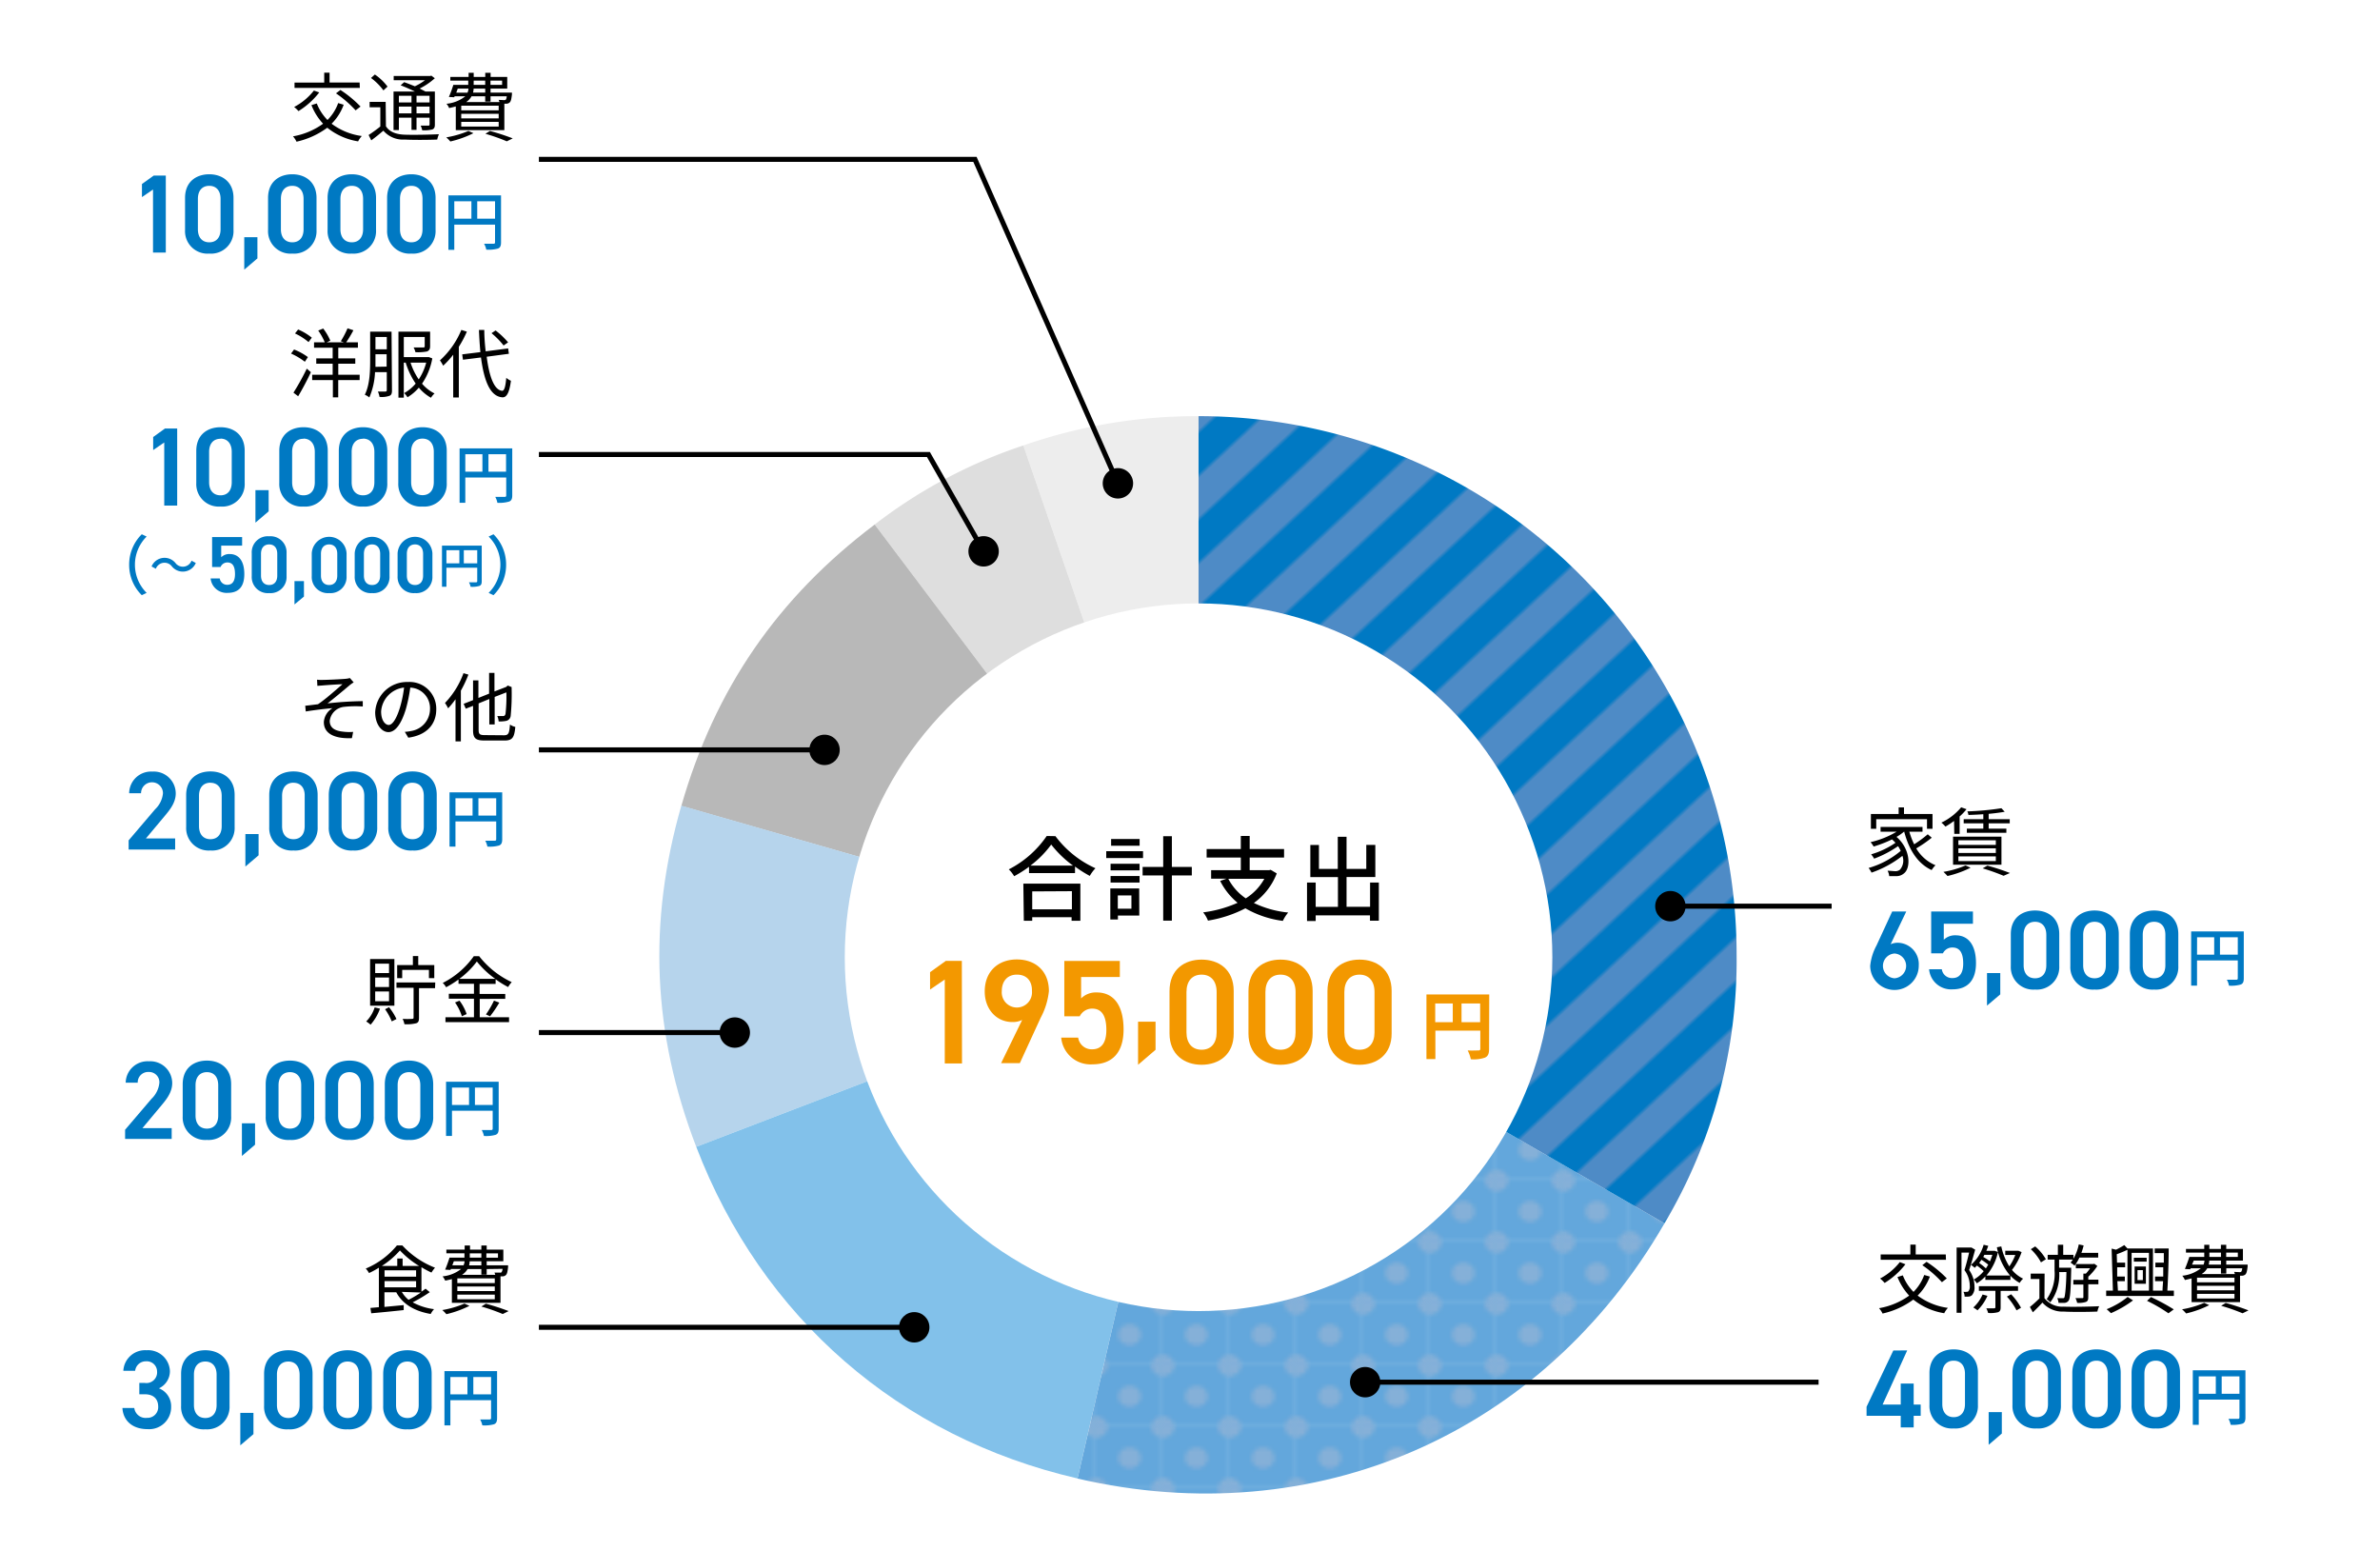 <svg xmlns="http://www.w3.org/2000/svg" xmlns:xlink="http://www.w3.org/1999/xlink" viewBox="0 0 445 290">
  <defs>
    <style>
      .cls-1, .cls-14 {
        fill: none;
      }

      .cls-2 {
        fill: #0079c3;
      }

      .cls-3 {
        fill: #4e8bc6;
      }

      .cls-4 {
        fill: #63a7dc;
      }

      .cls-5 {
        fill: #85b0d8;
      }

      .cls-6 {
        fill: #fff;
      }

      .cls-7 {
        fill: #ededed;
      }

      .cls-8 {
        fill: #dedede;
      }

      .cls-9 {
        fill: #b8b8b8;
      }

      .cls-10 {
        fill: #b6d4ec;
      }

      .cls-11 {
        fill: #82c1ea;
      }

      .cls-12 {
        fill: url(#新規パターンスウォッチ_24);
      }

      .cls-13 {
        fill: url(#新規パターンスウォッチ_23);
      }

      .cls-14 {
        stroke: #000;
        stroke-miterlimit: 10;
        stroke-width: 0.94px;
      }

      .cls-15 {
        fill: #f39800;
      }
    </style>
    <pattern id="新規パターンスウォッチ_24" data-name="新規パターンスウォッチ 24" width="15.94" height="15.94" patternTransform="translate(92.66 13.38) scale(0.78 0.72)" patternUnits="userSpaceOnUse" viewBox="0 0 15.94 15.94">
      <rect class="cls-1" width="15.94" height="15.94"/>
      <rect class="cls-4" width="15.94" height="15.94"/>
      <circle class="cls-5" cx="7.97" cy="7.97" r="2.74"/>
      <path class="cls-5" d="M15.94,2.74V0H13.2A2.74,2.74,0,0,0,15.94,2.74Z"/>
      <path class="cls-5" d="M15.94,13.2a2.74,2.74,0,0,0-2.74,2.74h2.74Z"/>
      <path class="cls-5" d="M2.74,0H0V2.74A2.74,2.74,0,0,0,2.74,0Z"/>
      <path class="cls-5" d="M0,13.2v2.74H2.74A2.74,2.74,0,0,0,0,13.2Z"/>
    </pattern>
    <pattern id="新規パターンスウォッチ_23" data-name="新規パターンスウォッチ 23" width="16" height="206" patternTransform="matrix(0.55, 0.51, -0.55, 0.51, 473.21, -166.55)" patternUnits="userSpaceOnUse" viewBox="0 0 16 206">
      <rect class="cls-1" width="16" height="206"/>
      <rect class="cls-2" width="8" height="206"/>
      <rect class="cls-3" x="8" width="8" height="206"/>
    </pattern>
  </defs>
  <g id="レイヤー_2" data-name="レイヤー 2">
    <g id="文字">
      <g>
        <rect class="cls-6" width="445" height="290"/>
        <g>
          <g>
            <path class="cls-7" d="M224.1,178.4,191.34,83.28A98.47,98.47,0,0,1,224.1,77.8Z"/>
            <path class="cls-8" d="M224.1,178.4,163.55,98.06a93.3,93.3,0,0,1,27.79-14.78Z"/>
            <path class="cls-9" d="M224.1,178.4l-96.71-27.73c6.28-21.9,18-38.91,36.16-52.61Z"/>
            <path class="cls-10" d="M224.1,178.4l-93.92,36c-8.17-21.26-9.07-41.88-2.79-63.78Z"/>
            <path class="cls-11" d="M224.1,178.4l-22.63,98c-33.3-7.68-59.05-30.07-71.29-62Z"/>
            <path class="cls-12" d="M224.1,178.4l87.12,50.3c-22.78,39.46-65.36,58-109.75,47.72Z"/>
            <path class="cls-13" d="M224.1,178.4V77.8A100.6,100.6,0,0,1,324.7,178.4a96.18,96.18,0,0,1-13.48,50.3Z"/>
          </g>
          <g>
            <line class="cls-14" x1="137.53" y1="193.04" x2="100.76" y2="193.04"/>
            <path d="M137.39,190.2a2.84,2.84,0,1,1-2.84,2.84A2.84,2.84,0,0,1,137.39,190.2Z"/>
          </g>
          <g>
            <line class="cls-14" x1="171.09" y1="248.14" x2="100.76" y2="248.14"/>
            <circle cx="170.94" cy="248.14" r="2.84"/>
          </g>
          <g>
            <line class="cls-14" x1="154.31" y1="140.19" x2="100.76" y2="140.19"/>
            <circle cx="154.17" cy="140.19" r="2.84"/>
          </g>
          <g>
            <line class="cls-14" x1="255.11" y1="258.4" x2="340.03" y2="258.4"/>
            <circle cx="255.25" cy="258.4" r="2.84"/>
          </g>
          <g>
            <g>
              <path class="cls-2" d="M33.13,94.52H30.71V82.72l-2.07,1.42V81.7l2.21-1.59h2.28Z"/>
              <path class="cls-2" d="M41.23,94.7a4.2,4.2,0,0,1-4.53-4.4v-6c0-3.07,2.13-4.43,4.53-4.43s4.52,1.36,4.52,4.41v6A4.19,4.19,0,0,1,41.23,94.7Zm0-12.67c-1.32,0-2.13.9-2.13,2.45v5.67c0,1.55.81,2.45,2.13,2.45s2.1-.9,2.1-2.45V84.48C43.33,82.93,42.52,82,41.23,82Z"/>
              <path class="cls-2" d="M50.23,95.6l-2.47,2.11V91.63h2.47Z"/>
              <path class="cls-2" d="M56.75,94.7a4.2,4.2,0,0,1-4.53-4.4v-6c0-3.07,2.13-4.43,4.53-4.43s4.53,1.36,4.53,4.41v6A4.2,4.2,0,0,1,56.75,94.7Zm0-12.67c-1.32,0-2.13.9-2.13,2.45v5.67c0,1.55.81,2.45,2.13,2.45s2.11-.9,2.11-2.45V84.48C58.86,82.93,58,82,56.75,82Z"/>
              <path class="cls-2" d="M67.88,94.7a4.2,4.2,0,0,1-4.53-4.4v-6c0-3.07,2.13-4.43,4.53-4.43s4.53,1.36,4.53,4.41v6A4.2,4.2,0,0,1,67.88,94.7Zm0-12.67c-1.32,0-2.13.9-2.13,2.45v5.67c0,1.55.81,2.45,2.13,2.45S70,91.7,70,90.15V84.48C70,82.93,69.17,82,67.88,82Z"/>
              <path class="cls-2" d="M79,94.7a4.2,4.2,0,0,1-4.53-4.4v-6c0-3.07,2.13-4.43,4.53-4.43s4.53,1.36,4.53,4.41v6A4.2,4.2,0,0,1,79,94.7ZM79,82c-1.31,0-2.13.9-2.13,2.45v5.67c0,1.55.82,2.45,2.13,2.45s2.11-.9,2.11-2.45V84.48C81.12,82.93,80.31,82,79,82Z"/>
              <path class="cls-2" d="M95.78,92.6c0,.64-.15,1-.59,1.17A6.5,6.5,0,0,1,93,94a3.71,3.71,0,0,0-.4-1.11c.76,0,1.52,0,1.75,0s.3-.07.3-.28V89.27H87V94H85.93V83.83h9.85ZM87,88.18h3.2V84.92H87Zm7.62,0V84.92H91.33v3.26Z"/>
              <path class="cls-2" d="M24.15,105.58a7.94,7.94,0,0,1,2.36-5.7l.91.43a7.42,7.42,0,0,0,0,10.53l-.91.43A7.92,7.92,0,0,1,24.15,105.58Z"/>
              <path class="cls-2" d="M32.14,105.89a1.73,1.73,0,0,0-3,.44l-.8-.43a2.63,2.63,0,0,1,4.47-.64,1.73,1.73,0,0,0,3-.44l.8.43a2.63,2.63,0,0,1-4.47.64Z"/>
              <path class="cls-2" d="M41.24,106H39.66V100.4h5.61V102H41.36v2.18a2.12,2.12,0,0,1,1.59-.6c1.72,0,2.73,1.34,2.73,3.74s-1.08,3.52-3.15,3.52a3,3,0,0,1-3.15-2.7h1.71a1.38,1.38,0,0,0,1.41,1.19c.88,0,1.44-.59,1.44-2s-.42-2.18-1.44-2.18A1.38,1.38,0,0,0,41.24,106Z"/>
              <path class="cls-2" d="M50.33,110.88a3,3,0,0,1-3.26-3.16v-4.28a3,3,0,0,1,3.26-3.18,3,3,0,0,1,3.25,3.17v4.29A3,3,0,0,1,50.33,110.88Zm0-9.1c-.95,0-1.53.64-1.53,1.76v4.07c0,1.11.58,1.76,1.53,1.76s1.51-.65,1.51-1.76v-4.07C51.84,102.42,51.26,101.78,50.33,101.78Z"/>
              <path class="cls-2" d="M56.83,111.53,55.06,113v-4.36h1.77Z"/>
              <path class="cls-2" d="M61.54,110.88a3,3,0,0,1-3.25-3.16v-4.28a3.26,3.26,0,0,1,6.51,0v4.29A3,3,0,0,1,61.54,110.88Zm0-9.1c-.94,0-1.53.64-1.53,1.76v4.07c0,1.11.59,1.76,1.53,1.76s1.52-.65,1.52-1.76v-4.07C63.06,102.42,62.47,101.78,61.54,101.78Z"/>
              <path class="cls-2" d="M69.57,110.88a3,3,0,0,1-3.25-3.16v-4.28a3.26,3.26,0,0,1,6.51,0v4.29A3,3,0,0,1,69.57,110.88Zm0-9.1c-.95,0-1.53.64-1.53,1.76v4.07c0,1.11.58,1.76,1.53,1.76s1.51-.65,1.51-1.76v-4.07C71.08,102.42,70.5,101.78,69.57,101.78Z"/>
              <path class="cls-2" d="M77.6,110.88a3,3,0,0,1-3.26-3.16v-4.28a3.26,3.26,0,0,1,6.51,0v4.29A3,3,0,0,1,77.6,110.88Zm0-9.1c-.95,0-1.53.64-1.53,1.76v4.07c0,1.11.58,1.76,1.53,1.76s1.51-.65,1.51-1.76v-4.07C79.11,102.42,78.53,101.78,77.6,101.78Z"/>
              <path class="cls-2" d="M90.07,108.66c0,.49-.1.74-.44.88a4.69,4.69,0,0,1-1.64.16,2.94,2.94,0,0,0-.31-.84c.57,0,1.15,0,1.32,0s.23-.06.23-.22v-2.5H83.47v3.56h-.83V102h7.43Zm-6.6-3.34h2.42v-2.46H83.47Zm5.76,0v-2.46H86.72v2.46Z"/>
              <path class="cls-2" d="M94.63,105.58a7.92,7.92,0,0,1-2.36,5.69l-.91-.43a7.4,7.4,0,0,0,0-10.53l.91-.43A7.94,7.94,0,0,1,94.63,105.58Z"/>
            </g>
            <g>
              <path d="M57,67.63a12.55,12.55,0,0,0-2.58-1.53l.56-.76a11.19,11.19,0,0,1,2.59,1.42Zm-2.13,5.78a46.06,46.06,0,0,0,2.49-4.49l.77.66c-.68,1.47-1.61,3.21-2.38,4.5Zm.87-11.81a10.27,10.27,0,0,1,2.56,1.53l-.61.82a11.5,11.5,0,0,0-2.53-1.61Zm11.5,9.46h-4v3.22h-1V71.06H58.37v-1H62.2V68H59.13v-1H62.2v-2H58.72v-1h2a10.82,10.82,0,0,0-1.22-2.2l.93-.38a10.11,10.11,0,0,1,1.33,2.27l-.68.31h3.22l-.58-.21a16.73,16.73,0,0,0,1.26-2.41l1.1.36a23.68,23.68,0,0,1-1.35,2.26h2.19v1H63.25v2h3.18v1H63.25v2.06h4Z"/>
              <path d="M73.29,73c0,.56-.12.87-.48,1a4.39,4.39,0,0,1-1.85.2,3.5,3.5,0,0,0-.31-1c.64,0,1.23,0,1.4,0s.27-.07.27-.26V69.58h-2.2a13.5,13.5,0,0,1-1.06,4.72,3.4,3.4,0,0,0-.85-.5c1-2,1-4.74,1-6.8V62h4Zm-1-4.46V66.23H70.2V67c0,.47,0,1,0,1.58ZM70.2,63v2.3h2.12V63Zm10.63,4a12.14,12.14,0,0,1-1.92,4.73,7.48,7.48,0,0,0,2.34,1.83,3.61,3.61,0,0,0-.67.8,8.26,8.26,0,0,1-2.27-1.89,8.5,8.5,0,0,1-2.12,1.8,3.87,3.87,0,0,0-.62-.78,7.73,7.73,0,0,0,2.15-1.78,14.65,14.65,0,0,1-1.87-3.92H75.5v6.56h-1V62h5.92v2.7c0,.53-.13.79-.55,1a8.78,8.78,0,0,1-2.2.14,2.87,2.87,0,0,0-.34-.88c.86,0,1.59,0,1.8,0s.28-.06.28-.23V63H75.5v3.76H80l.19,0Zm-4.07.79a12.38,12.38,0,0,0,1.53,3.14,10.6,10.6,0,0,0,1.4-3.14Z"/>
              <path d="M87.29,62a19.67,19.67,0,0,1-1.5,2.83v9.48H84.74v-8a16.53,16.53,0,0,1-1.88,2.06,7.06,7.06,0,0,0-.6-1,15.8,15.8,0,0,0,4-5.69ZM91,66.69c.48,3.71,1.39,6.23,2.89,6.37.41,0,.63-.8.77-2.42a4.19,4.19,0,0,0,.87.55c-.31,2.4-.87,3.13-1.6,3.09-2.3-.17-3.42-3.08-4-7.45l-3.37.42-.14-1,3.4-.42c-.12-1.31-.21-2.69-.27-4.15h1c0,1.41.12,2.77.26,4l4.2-.54.14,1Zm3.16-2.1a14.24,14.24,0,0,0-2.26-2.3l.76-.51A15,15,0,0,1,95,64Z"/>
            </g>
          </g>
          <g>
            <g>
              <line class="cls-14" x1="312.18" y1="169.41" x2="342.47" y2="169.41"/>
              <circle cx="312.32" cy="169.41" r="2.84"/>
            </g>
            <g>
              <path class="cls-2" d="M353.5,176.53a3.13,3.13,0,0,1,1.38-.28,4,4,0,0,1,3.88,4.26,4.54,4.54,0,0,1-9.08.05,10.08,10.08,0,0,1,1.17-3.78l2.94-6.37h2.63Zm.73,6.36a2.32,2.32,0,0,0,0-4.63,2.32,2.32,0,0,0,0,4.63Z"/>
              <path class="cls-2" d="M363.28,178.22h-2.2v-7.81h7.81v2.28h-5.45v3a3,3,0,0,1,2.22-.83c2.4,0,3.8,1.86,3.8,5.2,0,3.15-1.51,4.9-4.39,4.9a4.13,4.13,0,0,1-4.38-3.76h2.38a1.91,1.91,0,0,0,2,1.65c1.23,0,2-.81,2-2.71s-.58-3-2-3A1.93,1.93,0,0,0,363.28,178.22Z"/>
              <path class="cls-2" d="M374,185.9,371.52,188v-6.08H374Z"/>
              <path class="cls-2" d="M380.5,185a4.2,4.2,0,0,1-4.53-4.4v-5.95c0-3.07,2.13-4.43,4.53-4.43s4.53,1.36,4.53,4.41v6A4.2,4.2,0,0,1,380.5,185Zm0-12.67c-1.32,0-2.13.9-2.13,2.44v5.68c0,1.55.81,2.44,2.13,2.44s2.11-.89,2.11-2.44v-5.68C382.61,173.23,381.79,172.33,380.5,172.33Z"/>
              <path class="cls-2" d="M391.63,185a4.2,4.2,0,0,1-4.53-4.4v-5.95c0-3.07,2.13-4.43,4.53-4.43s4.53,1.36,4.53,4.41v6A4.2,4.2,0,0,1,391.63,185Zm0-12.67c-1.31,0-2.13.9-2.13,2.44v5.68c0,1.55.82,2.44,2.13,2.44s2.11-.89,2.11-2.44v-5.68C393.74,173.23,392.93,172.33,391.63,172.33Z"/>
              <path class="cls-2" d="M402.76,185a4.2,4.2,0,0,1-4.53-4.4v-5.95c0-3.07,2.13-4.43,4.53-4.43s4.53,1.36,4.53,4.41v6A4.19,4.19,0,0,1,402.76,185Zm0-12.67c-1.31,0-2.12.9-2.12,2.44v5.68c0,1.55.81,2.44,2.12,2.44s2.11-.89,2.11-2.44v-5.68C404.87,173.23,404.06,172.33,402.76,172.33Z"/>
              <path class="cls-2" d="M419.53,182.9c0,.64-.14,1-.58,1.16a6.46,6.46,0,0,1-2.19.21,3.46,3.46,0,0,0-.4-1.11c.76,0,1.52,0,1.75,0s.3-.07.3-.29v-3.31h-7.62v4.71h-1.1V174.13h9.84Zm-8.74-4.42H414v-3.26h-3.2Zm7.62,0v-3.26h-3.33v3.26Z"/>
            </g>
            <g>
              <path d="M361.19,156.61a23.57,23.57,0,0,1-2.9,2,7.47,7.47,0,0,0,3.6,3.15,4.52,4.52,0,0,0-.72.9c-2.65-1.21-4.27-3.87-5.14-7.2h0a9.51,9.51,0,0,1-1.43,1c2.68,2.31,2.71,5.91,1.33,6.87a2.1,2.1,0,0,1-1.48.46c-.34,0-.78,0-1.22,0a2.51,2.51,0,0,0-.3-1c.52,0,1,.07,1.31.07a1.35,1.35,0,0,0,1-.27,2.58,2.58,0,0,0,.46-2.59,19.79,19.79,0,0,1-5.77,3.14,4.4,4.4,0,0,0-.55-.87,16.21,16.21,0,0,0,6-3.19,6,6,0,0,0-.49-.89,20.07,20.07,0,0,1-4.48,2.34,3.92,3.92,0,0,0-.56-.81,15.76,15.76,0,0,0,4.56-2.16c-.2-.21-.41-.42-.65-.63a22.9,22.9,0,0,1-3.43,1.33,6.15,6.15,0,0,0-.58-.82,16.78,16.78,0,0,0,4.87-1.95h-3v-.89h7.84v.89H357a13.46,13.46,0,0,0,.9,2.35,21.16,21.16,0,0,0,2.54-1.87Zm-10.38-1.67h-1v-2.76H355v-1.24h1v1.24h5.33v2.76H360.3v-1.79h-9.49Z"/>
              <path d="M365.36,153.47a14.35,14.35,0,0,1-1.61,1.06,6,6,0,0,0-.76-.74,11,11,0,0,0,3.7-2.86l1,.35a10.31,10.31,0,0,1-1.29,1.36v3.25h-1Zm3.09,8.75a19.2,19.2,0,0,1-4.32,1.55,7.83,7.83,0,0,0-.76-.77,18.18,18.18,0,0,0,4.14-1.2Zm-3.28-5.81h9.05v5.25h-9.05Zm1,1.55h7v-.87h-7Zm0,1.5h7v-.86h-7Zm0,1.52h7v-.87h-7Zm4.66-8.76c-.94.07-1.89.11-2.78.14a2.27,2.27,0,0,0-.21-.67,52.46,52.46,0,0,0,6.37-.59l.62.66c-.83.15-1.88.29-3,.39v1h3.94v.77h-3.94v1h3.31v.77h-7.39v-.77h3.08v-1h-3.67v-.77h3.67Zm.76,9.61a41.2,41.2,0,0,1,4.22,1.38l-1.19.52a37.45,37.45,0,0,0-3.92-1.39Z"/>
            </g>
          </g>
          <g>
            <g>
              <path class="cls-2" d="M26.05,258.54h1a2,2,0,0,0,2.32-2.14,1.92,1.92,0,0,0-2.05-1.9,2,2,0,0,0-2.05,1.77H23.06a4.07,4.07,0,0,1,4.34-3.84,4.07,4.07,0,0,1,4.37,3.9,3.53,3.53,0,0,1-2.05,3.22A3.59,3.59,0,0,1,32,263a4.11,4.11,0,0,1-4.41,4.18c-2.92,0-4.57-1.67-4.7-3.95h2.22a2.13,2.13,0,0,0,2.38,1.84A2,2,0,0,0,29.58,263c0-1.46-.86-2.34-2.53-2.34h-1Z"/>
              <path class="cls-2" d="M38.39,267.21a4.2,4.2,0,0,1-4.53-4.41v-5.95c0-3.06,2.13-4.42,4.53-4.42s4.53,1.36,4.53,4.4v6A4.2,4.2,0,0,1,38.39,267.21Zm0-12.67c-1.31,0-2.13.9-2.13,2.44v5.68c0,1.54.82,2.44,2.13,2.44s2.11-.9,2.11-2.44V257C40.5,255.44,39.68,254.54,38.39,254.54Z"/>
              <path class="cls-2" d="M47.39,268.11l-2.46,2.1v-6.07h2.46Z"/>
              <path class="cls-2" d="M53.91,267.21a4.2,4.2,0,0,1-4.53-4.41v-5.95c0-3.06,2.13-4.42,4.53-4.42s4.53,1.36,4.53,4.4v6A4.2,4.2,0,0,1,53.91,267.21Zm0-12.67c-1.31,0-2.13.9-2.13,2.44v5.68c0,1.54.82,2.44,2.13,2.44s2.11-.9,2.11-2.44V257C56,255.44,55.21,254.54,53.91,254.54Z"/>
              <path class="cls-2" d="M65,267.21a4.19,4.19,0,0,1-4.52-4.41v-5.95c0-3.06,2.12-4.42,4.52-4.42s4.53,1.36,4.53,4.4v6A4.2,4.2,0,0,1,65,267.21Zm0-12.67c-1.31,0-2.12.9-2.12,2.44v5.68c0,1.54.81,2.44,2.12,2.44s2.11-.9,2.11-2.44V257C67.15,255.44,66.34,254.54,65,254.54Z"/>
              <path class="cls-2" d="M76.18,267.21a4.2,4.2,0,0,1-4.53-4.41v-5.95c0-3.06,2.13-4.42,4.53-4.42s4.53,1.36,4.53,4.4v6A4.2,4.2,0,0,1,76.18,267.21Zm0-12.67c-1.32,0-2.13.9-2.13,2.44v5.68c0,1.54.81,2.44,2.13,2.44s2.11-.9,2.11-2.44V257C78.29,255.44,77.47,254.54,76.18,254.54Z"/>
              <path class="cls-2" d="M92.94,265.1c0,.65-.14,1-.58,1.17a6.5,6.5,0,0,1-2.18.2,3.59,3.59,0,0,0-.41-1.1c.77,0,1.53,0,1.75,0s.3-.07.3-.29v-3.31H84.21v4.71H83.1V256.33h9.84Zm-8.73-4.42H87.4v-3.25H84.21Zm7.61,0v-3.25H88.5v3.25Z"/>
            </g>
            <g>
              <path d="M80.36,241.57a26.18,26.18,0,0,1-3.2,1.9,11.18,11.18,0,0,0,4,1.28,4,4,0,0,0-.63.9c-3-.52-5.25-1.83-6.44-4.06H71.88v2.74l3.6-.34v.93c-2.18.24-4.47.46-6.07.6l-.15-1,1.58-.14V237A16.26,16.26,0,0,1,69,238a4.45,4.45,0,0,0-.61-.84,15.06,15.06,0,0,0,5.83-4.33h1A16.47,16.47,0,0,0,81.34,237a6.45,6.45,0,0,0-.67.91,18.6,18.6,0,0,1-1.87-1v4.57c.28-.19.55-.39.77-.56Zm-2-4.9a16.86,16.86,0,0,1-3.58-2.9,15.57,15.57,0,0,1-3.39,2.9h2.89v-1.39h1v1.39Zm-6.46,2h5.9v-1.18h-5.9Zm0,2h5.9V239.5h-5.9Zm3.23.85A5.32,5.32,0,0,0,76.39,243a19.51,19.51,0,0,0,2.3-1.36Z"/>
              <path d="M87.78,244.13a19.72,19.72,0,0,1-4.32,1.56,6.12,6.12,0,0,0-.76-.77,18.52,18.52,0,0,0,4.14-1.21Zm-3.29-5c-.38.1-.79.2-1.25.29a3.51,3.51,0,0,0-.49-.8,6.62,6.62,0,0,0,3.46-1.38H84.3l-.07.18-1-.06a22.58,22.58,0,0,0,.82-2.25h2.79v-.8H83.46v-.69h3.42v-.77h1v.77H90v-.77h1v.77h3.11v2.17H91v.76h4s0,.21,0,.34c-.1.85-.18,1.26-.41,1.48a.92.92,0,0,1-.67.25h-.34v4.94H84.49Zm.08-2.58h2.1a2,2,0,0,0,.19-.76h-2ZM92.51,239h-7v.87h7Zm0,1.51h-7v.86h7Zm0,1.52h-7v.87h7ZM91,237.25v1.05H90v-1.05H87.43a3.15,3.15,0,0,1-1.05,1.08H92.6a2.19,2.19,0,0,0-.15-.41c.43,0,.83,0,1,0a.49.49,0,0,0,.33-.07,1.54,1.54,0,0,0,.19-.64Zm-1-1.45H87.82a3.66,3.66,0,0,1-.11.76H90Zm-2.16-.68H90v-.8H87.84Zm3,8.61a42.28,42.28,0,0,1,4.26,1.38l-1.1.55a34,34,0,0,0-4-1.4Zm.1-9.41v.8h2.17v-.8Z"/>
            </g>
          </g>
          <g>
            <g>
              <path class="cls-2" d="M356.6,252.46,352,262.58h3.39v-3.92h2.42v3.92h1.31v2.11h-1.31v2.17h-2.42v-2.17H349V263l5-10.52Z"/>
              <path class="cls-2" d="M365.29,267.05a4.2,4.2,0,0,1-4.53-4.4V256.7c0-3.07,2.13-4.43,4.53-4.43s4.53,1.36,4.53,4.41v6A4.2,4.2,0,0,1,365.29,267.05Zm0-12.67c-1.31,0-2.13.9-2.13,2.44v5.68c0,1.54.82,2.44,2.13,2.44s2.11-.9,2.11-2.44v-5.68C367.4,255.28,366.58,254.38,365.29,254.38Z"/>
              <path class="cls-2" d="M374.29,268l-2.46,2.11V264h2.46Z"/>
              <path class="cls-2" d="M380.81,267.05a4.2,4.2,0,0,1-4.53-4.4V256.7c0-3.07,2.13-4.43,4.53-4.43s4.53,1.36,4.53,4.41v6A4.2,4.2,0,0,1,380.81,267.05Zm0-12.67c-1.31,0-2.13.9-2.13,2.44v5.68c0,1.54.82,2.44,2.13,2.44s2.11-.9,2.11-2.44v-5.68C382.92,255.28,382.11,254.38,380.81,254.38Z"/>
              <path class="cls-2" d="M392,267.05a4.19,4.19,0,0,1-4.53-4.4V256.7c0-3.07,2.12-4.43,4.53-4.43s4.52,1.36,4.52,4.41v6A4.19,4.19,0,0,1,392,267.05Zm0-12.67c-1.32,0-2.13.9-2.13,2.44v5.68c0,1.54.81,2.44,2.13,2.44s2.1-.9,2.1-2.44v-5.68C394.05,255.28,393.24,254.38,392,254.38Z"/>
              <path class="cls-2" d="M403.08,267.05a4.2,4.2,0,0,1-4.53-4.4V256.7c0-3.07,2.13-4.43,4.53-4.43s4.53,1.36,4.53,4.41v6A4.2,4.2,0,0,1,403.08,267.05Zm0-12.67c-1.32,0-2.13.9-2.13,2.44v5.68c0,1.54.81,2.44,2.13,2.44s2.11-.9,2.11-2.44v-5.68C405.19,255.28,404.37,254.38,403.08,254.38Z"/>
              <path class="cls-2" d="M419.84,265c0,.64-.14,1-.58,1.16a6.43,6.43,0,0,1-2.18.21,3.74,3.74,0,0,0-.41-1.11c.77,0,1.53,0,1.75,0s.3-.07.3-.29v-3.31h-7.61v4.71H410V256.18h9.84Zm-8.73-4.43h3.19v-3.25h-3.19Zm7.61,0v-3.25H415.4v3.25Z"/>
            </g>
            <g>
              <path d="M360.84,238.66a9.89,9.89,0,0,1-2.29,3.55,12.1,12.1,0,0,0,5.66,2.3,4.14,4.14,0,0,0-.69,1,12.4,12.4,0,0,1-5.78-2.55,15.16,15.16,0,0,1-5.75,2.61,4,4,0,0,0-.66-1,13.64,13.64,0,0,0,5.64-2.35,11.09,11.09,0,0,1-2.19-3.48l1-.31a8.93,8.93,0,0,0,2,3.09,8.65,8.65,0,0,0,2-3.16Zm-4.57-2.3a14.84,14.84,0,0,1-3.89,3.49,6.7,6.7,0,0,0-.85-.83,11.42,11.42,0,0,0,3.69-3.07Zm7.58-.84H351.64v-1h5.55v-1.84h1v1.84h5.62Zm-3.63.38A21.43,21.43,0,0,1,364,239l-.91.71a20.72,20.72,0,0,0-3.67-3.18Z"/>
              <path d="M369.31,233.63c-.33,1.17-.73,2.65-1.13,3.8a5.42,5.42,0,0,1,1,3.11,2.13,2.13,0,0,1-.48,1.61,1.06,1.06,0,0,1-.63.25,5.55,5.55,0,0,1-.74,0,2.07,2.07,0,0,0-.21-.89,4.29,4.29,0,0,0,.61,0,.42.42,0,0,0,.34-.13,1.47,1.47,0,0,0,.23-1,4.93,4.93,0,0,0-1-2.93c.32-1,.65-2.31.87-3.27h-1.42v11.25h-.91v-12.2h2.65l.13,0Zm8.68.45a11.31,11.31,0,0,1-1.8,3.33,6.2,6.2,0,0,0,2.08,1.64,3.4,3.4,0,0,0-.64.79,6.47,6.47,0,0,1-1.73-1.35v.79h-4.69v-.65a7.37,7.37,0,0,1-1.6,1.29,2.92,2.92,0,0,0-.57-.71,6.27,6.27,0,0,0,1.86-1.56,11.86,11.86,0,0,0-1.26-1.05l-.42.42a6.82,6.82,0,0,0-.7-.55,7.88,7.88,0,0,0,2.37-3.76l.86.2c-.1.32-.23.63-.36.94h1.44l.16,0,.58.22a10,10,0,0,1-2.16,4.39h4.42a11.23,11.23,0,0,1-2.46-5.28l.82-.16a11.44,11.44,0,0,0,1.5,3.73,10,10,0,0,0,1.12-2.13h-1.88v-.79h2.28l.17,0Zm-6.39,8.18a8.68,8.68,0,0,1-1.86,2.71,6.28,6.28,0,0,0-.78-.53,7.13,7.13,0,0,0,1.73-2.43Zm2.47-.92v3.07c0,.5-.1.76-.49.91a5.48,5.48,0,0,1-1.85.14,4.24,4.24,0,0,0-.34-.87c.68,0,1.29,0,1.46,0s.24-.06.24-.21v-3.06H370v-.86h7.32v.86Zm-2.76-4.21c.15-.22.29-.46.44-.7a11.63,11.63,0,0,0-1.27-.91c-.14.21-.29.41-.43.6A9.75,9.75,0,0,1,371.31,237.13Zm-.28-2.54-.21.4a10,10,0,0,1,1.25.82,11.77,11.77,0,0,0,.45-1.22Zm5,7.38a11.68,11.68,0,0,1,1.85,2.52l-.84.48a11.88,11.88,0,0,0-1.8-2.57Z"/>
              <path d="M382.26,242.69a4.23,4.23,0,0,0,3.6,1.59c1.6.07,4.91,0,6.64-.08a3.66,3.66,0,0,0-.34,1c-1.6.07-4.67.1-6.28,0a5,5,0,0,1-4-1.68c-.56.62-1.15,1.21-1.79,1.82l-.55-1a22.49,22.49,0,0,0,1.78-1.6v-3.63h-1.63v-1h2.6Zm-.65-6.69a9.22,9.22,0,0,0-1.9-2.46l.82-.52a9.36,9.36,0,0,1,2,2.4Zm3.41,1.82a8.62,8.62,0,0,1-1.67,5.66,4.28,4.28,0,0,0-.67-.6,8.14,8.14,0,0,0,1.47-5.33v-2.07h-1.29v-.89h1.91V232.7h1v1.89h1.91v.72a8.61,8.61,0,0,0,1-2.67l.91.2a11.51,11.51,0,0,1-.42,1.38h3.14v.88h-3.51a7.14,7.14,0,0,1-.92,1.51,4.94,4.94,0,0,0-.74-.56,5.3,5.3,0,0,0,.43-.57H385V237h2.26s0,.3,0,.42c-.09,4-.19,5.33-.49,5.75a1,1,0,0,1-.73.4c-.28,0-.71,0-1.15,0a2.5,2.5,0,0,0-.23-.87c.42,0,.8,0,1,0s.25,0,.33-.15.31-1.45.38-4.74Zm5.43,4.71c0,.46-.09.73-.44.87a4.43,4.43,0,0,1-1.64.17,3.19,3.19,0,0,0-.31-.88h1.27c.16,0,.21-.05.21-.17v-2.37h-1.88v-.87h1.88v-1.17H390a7.53,7.53,0,0,0,.79-1h-2.66v-.8h3.27l.18-.05.57.42a10.73,10.73,0,0,1-1.69,2v.55h1.89v.87h-1.89Z"/>
              <path d="M406.46,241.28v1H393.8v-1h1.26l-.24-7.85.83.2a15.53,15.53,0,0,0,1.54-.86l.59.63h4.77v7.88h1.79c0-.53.07-1.12.1-1.76h-1.5v-.87h1.53c0-.56,0-1.15,0-1.73H403v-.87h1.58c0-.61,0-1.2,0-1.78h-1.71v-.87h2.62c0,2.47-.12,5.78-.25,7.88Zm-7.64,1.83a20.32,20.32,0,0,1-4.13,2.39,9.84,9.84,0,0,0-.8-.74,15.47,15.47,0,0,0,3.93-2.29ZM396,241.28h1.78v-7.63c-.63.3-1.34.59-2,.83l.05,1.57h1.52v.87h-1.49l0,1.73h1.43v.87h-1.4Zm2.56-7.05v7.05h3.24v-7.05Zm2.81,1.63h-2.39v-.72h2.39Zm-2.25.92h2.11V240h-2.11Zm.54,2.54h1v-1.87h-1Zm2.52,3.17a37.57,37.57,0,0,1,4.26,2.3l-1,.73a29.86,29.86,0,0,0-4-2.33Z"/>
              <path d="M413.07,244a19.2,19.2,0,0,1-4.32,1.55,6.87,6.87,0,0,0-.76-.77,18.16,18.16,0,0,0,4.14-1.21Zm-3.3-5c-.38.1-.78.2-1.25.3a3.13,3.13,0,0,0-.49-.8,6.61,6.61,0,0,0,3.47-1.39h-1.91l-.07.18-1-.05a23.74,23.74,0,0,0,.83-2.26h2.79v-.8h-3.42v-.69h3.42v-.77h.95v.77h2.16v-.77h1v.77h3.12v2.18h-3.12v.75h4s0,.21,0,.34c-.1.85-.19,1.26-.41,1.49a1,1,0,0,1-.67.25h-.34v4.93h-9.06Zm.08-2.58H412a2,2,0,0,0,.18-.75h-2Zm7.94,2.44h-7v.87h7Zm0,1.52h-7v.85h7Zm0,1.51h-7v.87h7Zm-1.53-4.78v1h-1v-1h-2.56a3.1,3.1,0,0,1-1.06,1.08h6.23a3.91,3.91,0,0,0-.15-.41l1,.05a.52.52,0,0,0,.34-.08,1.43,1.43,0,0,0,.18-.64Zm-1-1.44h-2.17a5.88,5.88,0,0,1-.11.75h2.28Zm-2.16-.69h2.16v-.8h-2.16Zm3.05,8.61a42.91,42.91,0,0,1,4.26,1.39l-1.11.54a35.9,35.9,0,0,0-4-1.4Zm.09-9.41v.8h2.18v-.8Z"/>
            </g>
          </g>
          <g>
            <g>
              <path class="cls-2" d="M31,47.22H28.61V35.43l-2.07,1.42V34.4l2.21-1.58H31Z"/>
              <path class="cls-2" d="M39.13,47.41A4.2,4.2,0,0,1,34.6,43v-6c0-3.06,2.13-4.42,4.53-4.42S43.66,34,43.66,37v6A4.2,4.2,0,0,1,39.13,47.41Zm0-12.67c-1.32,0-2.13.89-2.13,2.44v5.68c0,1.54.81,2.44,2.13,2.44s2.11-.9,2.11-2.44V37.18C41.24,35.63,40.42,34.74,39.13,34.74Z"/>
              <path class="cls-2" d="M48.13,48.31l-2.46,2.1V44.34h2.46Z"/>
              <path class="cls-2" d="M54.65,47.41A4.2,4.2,0,0,1,50.12,43v-6c0-3.06,2.13-4.42,4.53-4.42S59.18,34,59.18,37v6A4.2,4.2,0,0,1,54.65,47.41Zm0-12.67c-1.32,0-2.13.89-2.13,2.44v5.68c0,1.54.81,2.44,2.13,2.44s2.11-.9,2.11-2.44V37.18C56.76,35.63,55.94,34.74,54.65,34.74Z"/>
              <path class="cls-2" d="M65.78,47.41A4.2,4.2,0,0,1,61.25,43v-6c0-3.06,2.13-4.42,4.53-4.42S70.31,34,70.31,37v6A4.2,4.2,0,0,1,65.78,47.41Zm0-12.67c-1.31,0-2.13.89-2.13,2.44v5.68c0,1.54.82,2.44,2.13,2.44s2.11-.9,2.11-2.44V37.18C67.89,35.63,67.08,34.74,65.78,34.74Z"/>
              <path class="cls-2" d="M76.91,47.41A4.2,4.2,0,0,1,72.38,43v-6c0-3.06,2.13-4.42,4.53-4.42S81.44,34,81.44,37v6A4.2,4.2,0,0,1,76.91,47.41Zm0-12.67c-1.31,0-2.12.89-2.12,2.44v5.68c0,1.54.81,2.44,2.12,2.44S79,44.4,79,42.86V37.18C79,35.63,78.21,34.74,76.91,34.74Z"/>
              <path class="cls-2" d="M93.68,45.3c0,.65-.14,1-.58,1.17a6.5,6.5,0,0,1-2.18.2,3.59,3.59,0,0,0-.41-1.1c.76,0,1.53,0,1.75,0s.3-.07.3-.29V42H84.94v4.71h-1.1V36.53h9.84Zm-8.74-4.42h3.2V37.63h-3.2Zm7.62,0V37.63H89.23v3.25Z"/>
            </g>
            <g>
              <path d="M64.26,19.58A9.66,9.66,0,0,1,62,23.13a12.06,12.06,0,0,0,5.65,2.3,4.14,4.14,0,0,0-.69,1,12.32,12.32,0,0,1-5.77-2.55,15.23,15.23,0,0,1-5.75,2.61,4,4,0,0,0-.66-1,13.54,13.54,0,0,0,5.63-2.36,10.89,10.89,0,0,1-2.18-3.48l1-.31a9.13,9.13,0,0,0,2,3.09,8.44,8.44,0,0,0,2-3.16Zm-4.57-2.3a14.64,14.64,0,0,1-3.88,3.49A6.11,6.11,0,0,0,55,20a11.46,11.46,0,0,0,3.69-3.07Zm7.59-.84H55.07v-1h5.55V13.59h1v1.84h5.62Zm-3.63.38a21.43,21.43,0,0,1,3.76,3.1l-.92.71a21.14,21.14,0,0,0-3.67-3.18Z"/>
              <path d="M72.16,23.61c.67,1.05,1.88,1.51,3.52,1.57s4.72,0,6.39-.09a5,5,0,0,0-.32,1c-1.56.07-4.53.09-6.07,0a4.84,4.84,0,0,1-4-1.66c-.71.61-1.46,1.22-2.26,1.81l-.5-1a26.52,26.52,0,0,0,2.19-1.59v-3.6h-2v-1h3Zm-.47-6.71a10.81,10.81,0,0,0-2.32-2.32l.72-.65a10.12,10.12,0,0,1,2.37,2.26Zm2.89,7.42h-1V17.11h4c-.83-.4-1.83-.85-2.67-1.16l.66-.59c.6.21,1.29.49,2,.77A10.34,10.34,0,0,0,79.46,15H73.61V14.2h6.85l.19-.06.65.49a12.55,12.55,0,0,1-2.83,1.92l1.08.56h1.76v6.17c0,.51-.11.76-.47.92a6.29,6.29,0,0,1-1.9.15,3.49,3.49,0,0,0-.29-.86c.66,0,1.26,0,1.43,0s.24-.06.24-.24V22H77.88v2.28h-.94V22H74.58Zm0-6.41v1.24h2.36V17.91Zm2.36,3.28V19.92H74.58v1.27Zm3.38-3.28H77.88v1.24h2.44Zm0,3.28V19.92H77.88v1.27Z"/>
              <path d="M88.52,24.9a19.2,19.2,0,0,1-4.32,1.55,6.87,6.87,0,0,0-.76-.77,18,18,0,0,0,4.14-1.2Zm-3.3-5c-.38.1-.78.2-1.25.3a2.65,2.65,0,0,0-.49-.8A6.61,6.61,0,0,0,87,18H85l-.07.18-1-.05a20.51,20.51,0,0,0,.83-2.26h2.79v-.8H84.2v-.69h3.42v-.77h.95v.77h2.16v-.77h1v.77h3.11v2.18H91.72v.75h4s0,.21,0,.34c-.1.86-.18,1.26-.41,1.49a.94.94,0,0,1-.67.25h-.34v4.94H85.22Zm.09-2.58h2.1a1.92,1.92,0,0,0,.18-.75h-2Zm7.93,2.44h-7v.87h7Zm0,1.52h-7v.85h7Zm0,1.51h-7v.87h7ZM91.72,18v1h-1V18H88.17a3.15,3.15,0,0,1-1,1.08h6.22a3.91,3.91,0,0,0-.15-.41l1,.05a.58.58,0,0,0,.33-.07,1.49,1.49,0,0,0,.18-.65Zm-1-1.44H88.56a4.37,4.37,0,0,1-.11.75h2.28Zm-2.16-.69h2.16v-.8H88.57Zm3.05,8.61a42.91,42.91,0,0,1,4.26,1.39l-1.11.55a34.67,34.67,0,0,0-4-1.41Zm.1-9.41v.8h2.17v-.8Z"/>
            </g>
          </g>
          <g>
            <g>
              <path class="cls-2" d="M32.1,212.92H23.39v-1.71l4.95-5.8a4.77,4.77,0,0,0,1.46-3,1.92,1.92,0,0,0-2-2,1.94,1.94,0,0,0-2.05,2H23.5a4.09,4.09,0,0,1,4.34-4,4.1,4.1,0,0,1,4.36,4.09c0,1.82-1.25,3.24-2.17,4.34l-3.4,4.07H32.1Z"/>
              <path class="cls-2" d="M38.69,213.11a4.2,4.2,0,0,1-4.53-4.4v-6c0-3.07,2.13-4.43,4.53-4.43s4.53,1.36,4.53,4.41v6A4.2,4.2,0,0,1,38.69,213.11Zm0-12.67c-1.31,0-2.13.9-2.13,2.44v5.68c0,1.54.82,2.44,2.13,2.44s2.11-.9,2.11-2.44v-5.68C40.8,201.34,40,200.44,38.69,200.44Z"/>
              <path class="cls-2" d="M47.69,214l-2.46,2.11V210h2.46Z"/>
              <path class="cls-2" d="M54.21,213.11a4.2,4.2,0,0,1-4.53-4.4v-6c0-3.07,2.13-4.43,4.53-4.43s4.53,1.36,4.53,4.41v6A4.2,4.2,0,0,1,54.21,213.11Zm0-12.67c-1.31,0-2.13.9-2.13,2.44v5.68c0,1.54.82,2.44,2.13,2.44s2.11-.9,2.11-2.44v-5.68C56.32,201.34,55.51,200.44,54.21,200.44Z"/>
              <path class="cls-2" d="M65.35,213.11a4.2,4.2,0,0,1-4.53-4.4v-6c0-3.07,2.13-4.43,4.53-4.43s4.53,1.36,4.53,4.41v6A4.2,4.2,0,0,1,65.35,213.11Zm0-12.67c-1.32,0-2.13.9-2.13,2.44v5.68c0,1.54.81,2.44,2.13,2.44s2.11-.9,2.11-2.44v-5.68C67.46,201.34,66.64,200.44,65.35,200.44Z"/>
              <path class="cls-2" d="M76.48,213.11a4.2,4.2,0,0,1-4.53-4.4v-6c0-3.07,2.13-4.43,4.53-4.43S81,199.69,81,202.74v6A4.2,4.2,0,0,1,76.48,213.11Zm0-12.67c-1.32,0-2.13.9-2.13,2.44v5.68c0,1.54.81,2.44,2.13,2.44s2.11-.9,2.11-2.44v-5.68C78.59,201.34,77.77,200.44,76.48,200.44Z"/>
              <path class="cls-2" d="M93.24,211c0,.64-.14,1-.58,1.16a6.43,6.43,0,0,1-2.18.21,3.74,3.74,0,0,0-.41-1.11c.77,0,1.53,0,1.76,0s.29-.07.29-.29v-3.31H84.51v4.71H83.4V202.23h9.84Zm-8.73-4.43H87.7v-3.25H84.51Zm7.61,0v-3.25H88.8v3.25Z"/>
            </g>
            <g>
              <path d="M71.05,188.57a9.42,9.42,0,0,1-1.76,3,5.82,5.82,0,0,0-.82-.61,6.47,6.47,0,0,0,1.58-2.62Zm2.69-.55H69.2v-8.73h4.54Zm-1-7.86H70.15v1.76h2.59Zm0,2.59H70.15v1.78h2.59Zm0,2.61H70.15v1.82h2.59Zm0,2.94a10.74,10.74,0,0,1,1.39,2.21l-.88.44A11.26,11.26,0,0,0,72,188.68Zm8.6-3.56h-3v5.57c0,.59-.13.88-.56,1a7.51,7.51,0,0,1-2.16.17,3.86,3.86,0,0,0-.34-1,16.4,16.4,0,0,0,1.77,0c.21,0,.28-.06.28-.25v-5.56h-3.2v-1h7.25Zm-6.14-1.88h-.94v-2.44h2.94v-1.68h1v1.68h3v2.44h-1v-1.54h-5Z"/>
              <path d="M89.7,190.17h5.48v.92H83.29v-.92h5.33v-3.46h-4.7v-.92h4.7v-1.87H85.73v-.8a19.16,19.16,0,0,1-2.32,1.45,3.29,3.29,0,0,0-.63-.81,15.82,15.82,0,0,0,5.81-5h1a16.66,16.66,0,0,0,6.09,4.85,4.91,4.91,0,0,0-.67.92,17.5,17.5,0,0,1-2.34-1.45v.87h-3v1.87h4.8v.92H89.7Zm-3.78-3.09a8.86,8.86,0,0,1,1.33,2.5l-.89.41a9.65,9.65,0,0,0-1.28-2.58ZM92.61,183a16.69,16.69,0,0,1-3.45-3.25A15.54,15.54,0,0,1,85.88,183Zm-1.75,6.65a17,17,0,0,0,1.5-2.58l1,.37A23.2,23.2,0,0,1,91.63,190Z"/>
            </g>
          </g>
          <g>
            <g>
              <path class="cls-2" d="M32.75,158.82h-8.7v-1.71L29,151.3a4.74,4.74,0,0,0,1.47-3,2.05,2.05,0,0,0-4.1,0H24.15a4.09,4.09,0,0,1,4.34-4.05,4.1,4.1,0,0,1,4.37,4.09c0,1.82-1.26,3.24-2.17,4.34l-3.41,4.07h5.47Z"/>
              <path class="cls-2" d="M39.34,159a4.2,4.2,0,0,1-4.53-4.41v-5.95c0-3.07,2.13-4.42,4.53-4.42s4.53,1.35,4.53,4.4v6A4.2,4.2,0,0,1,39.34,159Zm0-12.67c-1.31,0-2.13.89-2.13,2.44v5.68c0,1.54.82,2.44,2.13,2.44s2.11-.9,2.11-2.44v-5.68C41.45,147.23,40.64,146.34,39.34,146.34Z"/>
              <path class="cls-2" d="M48.35,159.9,45.88,162v-6.07h2.47Z"/>
              <path class="cls-2" d="M54.87,159a4.2,4.2,0,0,1-4.53-4.41v-5.95c0-3.07,2.12-4.42,4.53-4.42s4.52,1.35,4.52,4.4v6A4.19,4.19,0,0,1,54.87,159Zm0-12.67c-1.32,0-2.13.89-2.13,2.44v5.68c0,1.54.81,2.44,2.13,2.44s2.1-.9,2.1-2.44v-5.68C57,147.23,56.16,146.34,54.87,146.34Z"/>
              <path class="cls-2" d="M66,159a4.2,4.2,0,0,1-4.53-4.41v-5.95c0-3.07,2.13-4.42,4.53-4.42s4.53,1.35,4.53,4.4v6A4.2,4.2,0,0,1,66,159Zm0-12.67c-1.32,0-2.13.89-2.13,2.44v5.68c0,1.54.81,2.44,2.13,2.44s2.11-.9,2.11-2.44v-5.68C68.11,147.23,67.29,146.34,66,146.34Z"/>
              <path class="cls-2" d="M77.13,159a4.2,4.2,0,0,1-4.53-4.41v-5.95c0-3.07,2.13-4.42,4.53-4.42s4.53,1.35,4.53,4.4v6A4.2,4.2,0,0,1,77.13,159Zm0-12.67c-1.32,0-2.13.89-2.13,2.44v5.68c0,1.54.81,2.44,2.13,2.44s2.11-.9,2.11-2.44v-5.68C79.24,147.23,78.42,146.34,77.13,146.34Z"/>
              <path class="cls-2" d="M93.9,156.9c0,.65-.15,1-.59,1.17a6.5,6.5,0,0,1-2.18.2,3.84,3.84,0,0,0-.4-1.1c.76,0,1.52,0,1.75,0s.3-.07.3-.29v-3.31H85.16v4.71H84.05V148.13H93.9Zm-8.74-4.42h3.2v-3.25h-3.2Zm7.62,0v-3.25H89.45v3.25Z"/>
            </g>
            <g>
              <path d="M60.4,127.11c.6,0,3.46-.12,4.26-.21a4,4,0,0,0,.76-.14l.71.81a6.29,6.29,0,0,0-.74.52c-1,.85-3,2.52-4.15,3.41a65.53,65.53,0,0,1,6.59-.42v1a19.42,19.42,0,0,0-3.52.07,3,3,0,0,0-2.66,2.62c0,1.39,1.12,1.86,2.38,2a9.32,9.32,0,0,0,2,.06L65.8,138c-3.39.14-5.25-.92-5.25-3a3.28,3.28,0,0,1,1.62-2.61c-1.49.13-3.34.35-5,.62l-.1-1.07c.74-.07,1.68-.2,2.38-.28,1.51-1,3.7-3,4.59-3.74-.62,0-3,.16-3.64.22l-1.06.08-.06-1.15A6.47,6.47,0,0,0,60.4,127.11Z"/>
              <path d="M75.69,136.82a7.47,7.47,0,0,0,1.19-.16,4.17,4.17,0,0,0,3.52-4.11,3.85,3.85,0,0,0-3.69-4,28.69,28.69,0,0,1-.82,4c-.86,2.85-2,4.32-3.26,4.32s-2.48-1.43-2.48-3.72a5.94,5.94,0,0,1,6.09-5.65,5,5,0,0,1,5.33,5.11c0,2.91-1.92,4.86-5.23,5.3Zm-.91-4.54a22.12,22.12,0,0,0,.77-3.74A4.84,4.84,0,0,0,71.26,133c0,1.76.81,2.53,1.42,2.53S74.06,134.62,74.78,132.28Z"/>
              <path d="M87.58,126.12a22.26,22.26,0,0,1-1.41,3v9.48h-1v-7.88a15.4,15.4,0,0,1-1.38,1.7,7.72,7.72,0,0,0-.59-1,15.85,15.85,0,0,0,3.46-5.57Zm6.65,11.34c.86,0,1-.38,1.12-2a3.15,3.15,0,0,0,1,.44c-.18,1.92-.5,2.54-2,2.54H90.61c-1.65,0-2.16-.4-2.16-1.93v-4.55l-1.36.53-.4-.91,1.76-.69v-3.69h1v3.28l2-.8V125.8h1v3.47l2.19-.85.12-.11.19-.15.71.29,0,.18a41.86,41.86,0,0,1-.17,5.14,1.08,1.08,0,0,1-.84,1,6,6,0,0,1-1.42.1,2.83,2.83,0,0,0-.25-1c.38,0,.88,0,1.07,0s.39-.06.47-.43a28.06,28.06,0,0,0,.16-4l-2.19.85v5.15h-1v-4.76l-2,.82v4.93c0,.8.18,1,1.16,1Z"/>
            </g>
          </g>
          <g>
            <polyline class="cls-14" points="183.98 103.2 173.59 84.97 100.76 84.97"/>
            <path d="M186.38,101.67a2.84,2.84,0,1,1-3.88-1.06A2.84,2.84,0,0,1,186.38,101.67Z"/>
          </g>
          <g>
            <polyline class="cls-14" points="209.08 90.49 182.29 29.79 100.76 29.79"/>
            <path d="M211.62,89.21a2.84,2.84,0,1,1-3.74-1.45A2.83,2.83,0,0,1,211.62,89.21Z"/>
          </g>
          <circle class="cls-6" cx="224.1" cy="178.96" r="66.15"/>
          <g>
            <path d="M197.34,156.32a19.16,19.16,0,0,0,7.48,6,7.36,7.36,0,0,0-1.06,1.43A22.37,22.37,0,0,1,201,162v1.22h-8.6v-1.17a23.2,23.2,0,0,1-2.78,1.76,6.14,6.14,0,0,0-1-1.28,19.14,19.14,0,0,0,7.09-6.24Zm-6,8.88H202v6.94h-1.64v-.67H193v.67h-1.57Zm9.28-3.38a20.15,20.15,0,0,1-4.07-3.93,18.58,18.58,0,0,1-3.88,3.93ZM193,166.65V170h7.42v-3.39Z"/>
            <path d="M213.72,160.41h-6.88v-1.28h6.88Zm-.7,10.76h-4v.73h-1.42v-5.8H213Zm-5.37-9.69h5.42v1.24h-5.42Zm0,2.29h5.42V165h-5.42Zm5.43-5.66h-5.33v-1.26h5.33ZM209,167.4v2.48h2.55V167.4Zm13.84-3.73h-3.73v8.44h-1.62v-8.44h-3.85v-1.59h3.85v-5.75h1.62v5.75h3.73Z"/>
            <path d="M238.72,163.29a12.11,12.11,0,0,1-4.28,5.52,19,19,0,0,0,6.42,1.79,7.1,7.1,0,0,0-1,1.56,18.77,18.77,0,0,1-7-2.35,23.3,23.3,0,0,1-7,2.3,5.79,5.79,0,0,0-.9-1.54,23,23,0,0,0,6.44-1.79,12.64,12.64,0,0,1-3.26-4.09l1.19-.42h-2.88v-1.59H232v-2.36h-6.39v-1.59H232v-2.45h1.66v2.45h6.43v1.59h-6.43v2.36h3.64l.27-.07Zm-9.06,1a10,10,0,0,0,3.27,3.66,10.14,10.14,0,0,0,3.47-3.66Z"/>
            <path d="M257.81,165v7.13h-1.66v-1H246v1.05h-1.62V165H246v4.54h4.16v-5.57H245v-6h1.61v4.47h3.52v-6h1.64v6h3.69v-4.48h1.69v6h-5.38v5.57h4.4V165Z"/>
          </g>
          <g>
            <path class="cls-15" d="M179.87,198.81h-3.22V183.12L173.9,185v-3.25l2.94-2.11h3Z"/>
            <path class="cls-15" d="M191.12,190.68a3.9,3.9,0,0,1-1.83.39c-3,0-5.17-2.42-5.17-5.7,0-3.86,2.61-6,6-6s6,2.08,6,5.92a13.47,13.47,0,0,1-1.55,5l-3.89,8.47h-3.5Zm-1-8.47c-1.75,0-2.81,1.22-2.81,3.08a2.83,2.83,0,1,0,5.64,0C193,183.43,192,182.21,190.15,182.21Z"/>
            <path class="cls-15" d="M201.88,190H199V179.65h10.38v3h-7.24v4a3.92,3.92,0,0,1,2.94-1.11c3.19,0,5,2.47,5,6.92,0,4.19-2,6.52-5.83,6.52a5.5,5.5,0,0,1-5.83-5h3.17a2.55,2.55,0,0,0,2.61,2.19c1.63,0,2.66-1.08,2.66-3.61s-.78-4-2.66-4A2.6,2.6,0,0,0,201.88,190Z"/>
            <path class="cls-15" d="M216.06,196.26l-3.27,2.8V191h3.27Z"/>
            <path class="cls-15" d="M224.67,199.06c-3.19,0-6-1.88-6-5.86v-7.91c0-4.08,2.83-5.89,6-5.89s6,1.81,6,5.86v7.94C230.7,197.18,227.87,199.06,224.67,199.06Zm0-16.85c-1.75,0-2.83,1.19-2.83,3.25V193c0,2.05,1.08,3.25,2.83,3.25s2.81-1.2,2.81-3.25v-7.55C227.48,183.4,226.4,182.21,224.67,182.21Z"/>
            <path class="cls-15" d="M239.43,199.06c-3.19,0-6-1.88-6-5.86v-7.91c0-4.08,2.83-5.89,6-5.89s6,1.81,6,5.86v7.94C245.46,197.18,242.63,199.06,239.43,199.06Zm0-16.85c-1.74,0-2.83,1.19-2.83,3.25V193c0,2.05,1.09,3.25,2.83,3.25s2.81-1.2,2.81-3.25v-7.55C242.24,183.4,241.16,182.21,239.43,182.21Z"/>
            <path class="cls-15" d="M254.2,199.06c-3.2,0-6-1.88-6-5.86v-7.91c0-4.08,2.83-5.89,6-5.89s6,1.81,6,5.86v7.94C260.22,197.18,257.39,199.06,254.2,199.06Zm0-16.85c-1.75,0-2.84,1.19-2.84,3.25V193c0,2.05,1.09,3.25,2.84,3.25s2.8-1.2,2.8-3.25v-7.55C257,183.4,255.92,182.21,254.2,182.21Z"/>
            <path class="cls-15" d="M278.42,196.1c0,.9-.19,1.36-.78,1.63a6.58,6.58,0,0,1-2.63.3,6.79,6.79,0,0,0-.59-1.65c.79.05,1.69,0,2,0s.36-.1.36-.34v-3.36h-8.4V198h-1.67V185.92h11.74Zm-10.07-5h3.28v-3.5h-3.28Zm8.4,0v-3.5h-3.48v3.5Z"/>
          </g>
        </g>
      </g>
    </g>
  </g>
</svg>
